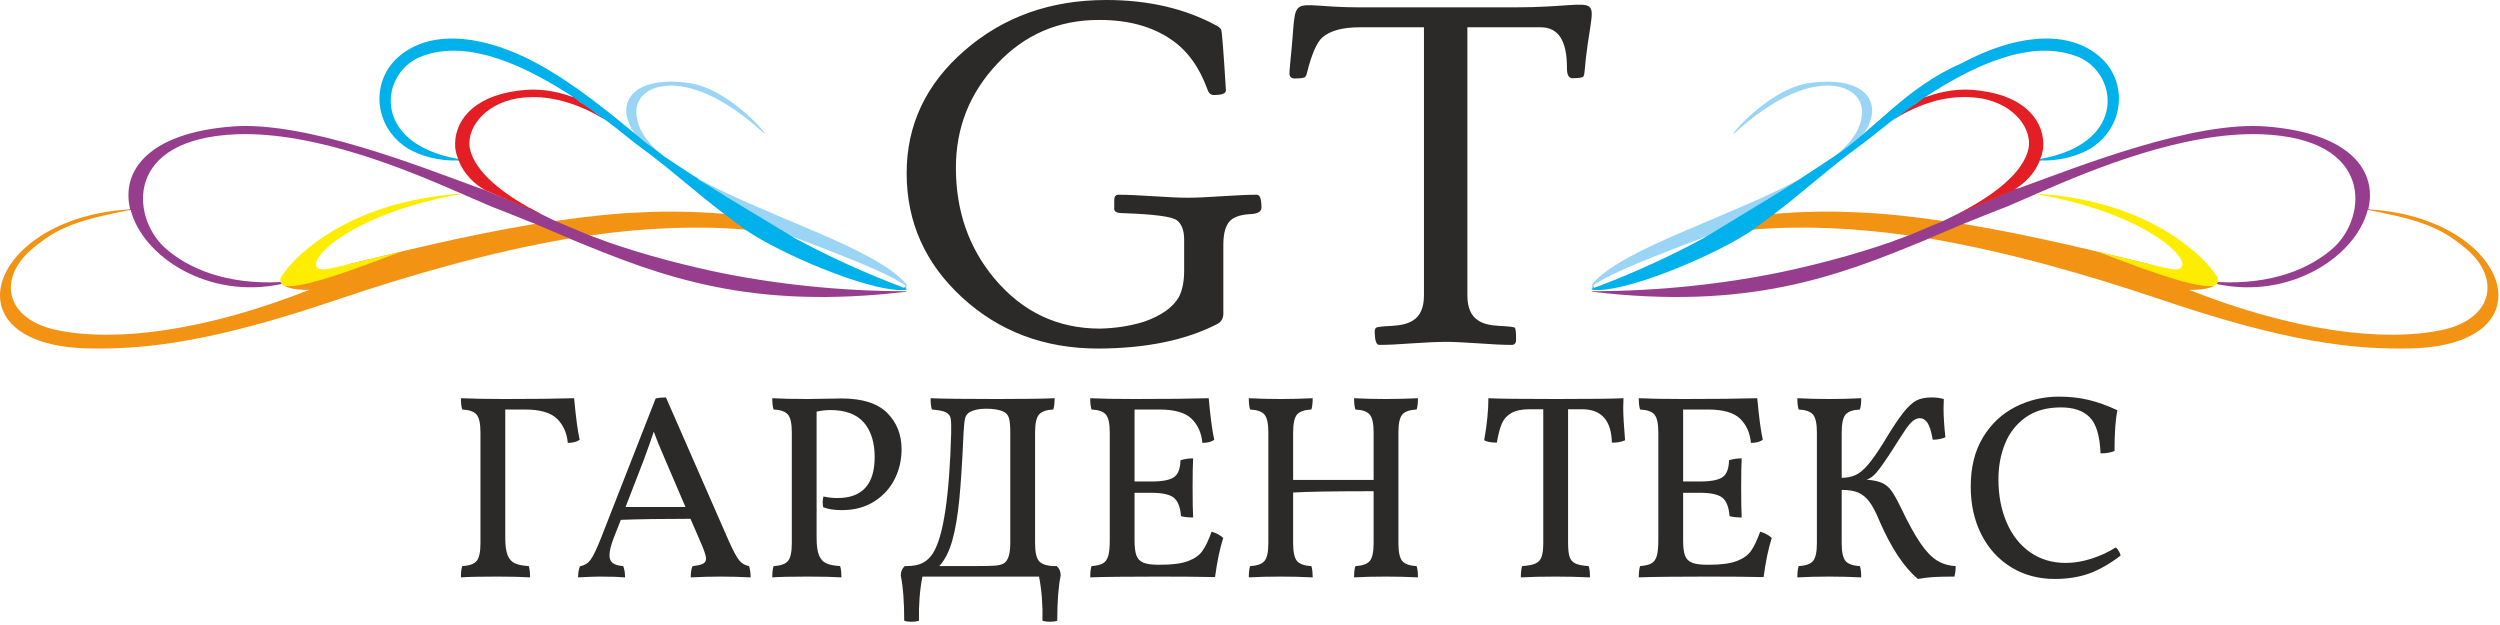 <svg width="208" height="52" viewBox="0 0 208 52" fill="none" xmlns="http://www.w3.org/2000/svg">
<path fill-rule="evenodd" clip-rule="evenodd" d="M29.064 21.97C32.72 21.097 38.424 19.639 44.493 18.63C44.617 18.613 44.738 18.579 44.853 18.529C44.984 18.529 45.098 18.521 45.226 18.491H45.63C45.826 18.491 46.014 18.45 46.183 18.377L46.202 18.386C48.668 18.023 51.173 17.741 53.599 17.66C55.671 17.543 58.174 17.616 60.326 17.8C61.099 18.259 61.148 18.297 61.762 18.775C61.802 18.844 61.986 19.044 62.031 19.108C58.035 18.747 53.407 18.967 49.072 19.595C49.465 19.746 49.865 19.894 50.271 20.038H49.432C49.068 20.038 48.704 20.106 48.361 20.241L48.349 20.244C48.024 20.11 47.7 19.974 47.375 19.837C40.745 20.965 34.075 22.901 28.094 24.916C17.785 28.423 12.126 29.107 7.235 28.987C-4.608 28.664 -0.849 18.064 10.832 17.418L10.831 17.415L10.911 17.454L10.886 17.51L10.873 17.459C8.974 17.862 7.033 18.184 5.214 19.032C4.204 19.474 2.991 20.401 2.385 20.966C-0.163 23.384 0.566 26.569 4.689 27.455C9.66 28.503 17.179 27.496 25.748 24.11C25.009 24.146 23.977 24.041 23.532 23.691C23.935 23.839 24.424 23.84 24.81 23.585C25.007 23.453 25.132 23.329 25.27 23.139C25.306 23.093 25.334 23.048 25.367 23.001C25.385 22.982 25.402 22.961 25.419 22.94C25.478 22.948 25.538 22.951 25.598 22.951C25.785 22.951 25.976 22.961 26.161 22.937C26.282 22.931 26.445 22.905 26.562 22.871C26.77 22.829 26.945 22.78 27.129 22.665C27.212 22.626 27.298 22.597 27.382 22.562C27.486 22.527 27.585 22.482 27.688 22.447C27.81 22.407 27.937 22.382 28.056 22.337C28.15 22.31 28.258 22.268 28.346 22.225C28.398 22.208 28.448 22.19 28.497 22.167C28.583 22.145 28.673 22.113 28.758 22.084C28.861 22.051 28.967 22.017 29.064 21.97Z" fill="#F39314"/>
<path fill-rule="evenodd" clip-rule="evenodd" d="M23.444 23.626C17.26 24.956 11.843 21.288 10.873 17.459L10.744 17.486C10.734 17.465 10.724 17.445 10.713 17.425L10.832 17.418C10.064 14.274 12.248 11.09 19.282 10.527C25.363 10.027 35 13.877 39.746 15.604C39.763 15.612 39.778 15.619 39.795 15.628C40.032 15.701 40.332 15.782 40.567 15.908L43.771 17.244C43.896 17.299 44.022 17.365 44.148 17.349C44.73 17.671 45.351 17.987 46.006 18.295C46.071 18.334 46.135 18.355 46.202 18.386L49.075 19.595H49.072C49.148 19.624 49.223 19.662 49.301 19.683C52.399 20.852 55.908 21.831 59.38 22.578C64.301 23.624 69.867 24.228 75.433 24.231V24.271L75.428 24.271V24.27C62.534 25.803 55.137 23.103 47.378 19.839C47.369 19.835 47.36 19.83 47.35 19.827L44.309 18.535C44.266 18.517 44.223 18.503 44.179 18.494C43.08 18.043 41.975 17.605 40.866 17.177C40.3 16.935 39.452 16.573 38.441 16.129L38.386 16.105C38.344 16.081 38.3 16.062 38.253 16.047C33.892 14.14 26.22 10.933 19.686 11.171C10.348 11.534 10.913 17.983 13.662 20.563C15.642 22.375 18.914 23.705 23.357 23.465C23.38 23.524 23.41 23.579 23.447 23.63L23.444 23.626Z" fill="#973D8D"/>
<path fill-rule="evenodd" clip-rule="evenodd" d="M47.559 8.041C46.227 7.56 44.715 7.311 43.131 7.543C39.209 8.027 37.713 10.245 37.876 12.299C37.915 12.614 37.993 12.935 38.119 13.226L38.041 13.212C38.05 13.256 38.056 13.299 38.058 13.344L38.061 13.351L38.158 13.348C38.561 14.432 39.486 15.357 40.414 15.842C40.424 15.846 40.434 15.851 40.445 15.855L45.225 17.916C41.829 16.214 39.494 14.294 39.089 12.34C38.805 10.808 40.139 8.712 43.009 8.188C45.127 7.849 47.529 8.279 50.249 9.905L50.095 9.714C49.925 9.591 49.919 9.643 49.647 9.464C49.571 9.412 49.51 9.343 49.445 9.279C49.419 9.261 49.395 9.242 49.371 9.22C49.353 9.207 49.335 9.194 49.318 9.18C49.26 9.141 49.209 9.095 49.165 9.042C49.14 9.026 49.117 9.008 49.094 8.989C49.06 8.969 49.026 8.945 48.995 8.919C48.955 8.892 48.915 8.867 48.878 8.835C48.84 8.813 48.804 8.787 48.77 8.758C48.749 8.746 48.728 8.732 48.708 8.718C48.676 8.708 48.645 8.696 48.614 8.682C48.549 8.66 48.488 8.63 48.43 8.59C48.392 8.573 48.357 8.553 48.323 8.53C48.217 8.455 47.897 8.175 47.833 8.102C47.817 8.082 47.751 8.083 47.715 8.059C47.639 8.065 47.631 8.073 47.559 8.041ZM40.352 15.822L40.268 15.792L40.283 15.806C40.305 15.81 40.328 15.816 40.352 15.822Z" fill="#E31E24"/>
<path fill-rule="evenodd" clip-rule="evenodd" d="M75.433 23.78H75.337C73.806 22.637 69.85 21.192 65.861 19.651C60.352 17.523 59.925 15.986 57.731 14.669C63.535 17.964 72.865 20.6 75.428 23.666L75.433 23.66V23.78ZM63.464 19.762L63.601 19.841L63.465 19.803C63.465 19.789 63.465 19.776 63.464 19.762ZM53.329 11.646C53.356 11.674 53.376 11.699 53.399 11.73C53.659 11.941 53.92 12.15 54.185 12.353C54.202 12.364 54.218 12.376 54.233 12.39C54.47 12.57 54.69 12.729 54.893 12.864C54.779 12.802 54.67 12.738 54.563 12.672L54.589 12.698C54.651 12.728 54.698 12.755 54.745 12.807C54.789 12.833 54.817 12.863 54.852 12.898C54.876 12.91 54.899 12.924 54.921 12.941C54.975 12.971 55.011 13.009 55.053 13.052C55.061 13.06 55.069 13.069 55.077 13.078L56.672 14.035C54.359 12.563 52.835 10.953 52.952 9.115C53.114 6.857 57.359 5.447 63.422 10.969C64.554 12.017 60.915 7.381 57.278 6.899C52.287 6.237 51.147 8.874 52.836 11.136C52.886 11.185 52.926 11.225 52.957 11.291C53.008 11.354 53.061 11.417 53.116 11.478C53.163 11.504 53.204 11.537 53.238 11.577C53.271 11.596 53.302 11.62 53.329 11.646Z" fill="#9BD5F5"/>
<path fill-rule="evenodd" clip-rule="evenodd" d="M75.433 24.111L75.428 24.11C75.322 24.125 75.206 24.133 75.084 24.136H74.866C71.898 24.061 64.993 21.146 62.007 19.112L60.23 17.782C57.884 16.008 55.743 14.033 53.195 12.179C52.63 11.775 51.74 11.01 50.568 10.123H50.568C50.316 9.96 50.036 9.75 49.785 9.57L47.715 8.098L47.739 8.108C43.939 5.608 39.129 3.23 35.208 4.641C31.691 5.81 30.639 11.896 38.118 13.226C38.114 13.217 38.145 13.272 38.158 13.348C36.622 13.428 34.884 12.985 33.793 12.26C31.003 10.405 30.842 6.576 33.308 4.601C36.137 2.303 40.584 3.07 44.627 5.246C47.923 7.027 51.02 9.634 53.191 11.422C53.691 11.894 54.675 12.533 55.274 13.027C55.282 13.029 57.672 14.626 58.026 14.823C58.076 14.886 58.138 14.943 58.211 14.989L60.126 16.172L60.139 16.18C60.174 16.213 60.213 16.242 60.256 16.269L65.862 19.651C65.894 19.671 65.929 19.688 65.963 19.701L66.09 19.796C70.092 21.973 73.81 23.424 75.225 23.949C75.248 23.903 75.272 23.869 75.301 23.835C75.345 23.841 75.389 23.843 75.433 23.841V23.87L75.428 23.867L75.306 23.948L75.428 24.029L75.433 24.026V24.111Z" fill="#00B1EB"/>
<path fill-rule="evenodd" clip-rule="evenodd" d="M23.485 22.901C24.809 20.9 29.518 16.686 38.401 16.111C38.413 16.116 38.44 16.128 38.45 16.133C27.629 18.01 24.189 23.098 27.486 22.337C28.956 22.009 30.996 21.497 33.4 20.926C32.063 21.387 24.242 24.6 23.445 23.626C23.428 23.6 23.146 23.33 23.485 22.901ZM36.05 13.163H36.149C36.171 13.173 36.193 13.184 36.216 13.193L36.222 13.198C36.164 13.187 36.108 13.175 36.05 13.163Z" fill="#FFED00"/>
<path d="M75.433 14.412C75.433 10.387 77.042 6.981 80.265 4.193C83.482 1.397 87.41 0 92.037 0C95.569 0 98.653 0.721 101.282 2.169C101.429 2.249 101.532 2.351 101.598 2.453C101.664 2.562 101.796 4.236 101.995 7.483C102.024 7.767 101.694 7.905 100.996 7.905C100.739 7.905 100.562 7.752 100.46 7.439C99.784 5.583 98.785 4.2 97.456 3.298C95.87 2.205 93.88 1.66 91.501 1.66C91.472 1.66 91.442 1.66 91.42 1.66C88.072 1.66 85.252 2.875 82.968 5.306C80.677 7.738 79.531 10.62 79.531 13.961C79.531 17.55 80.603 20.622 82.74 23.177C85.068 25.95 87.99 27.34 91.523 27.34C92.815 27.311 94.034 27.122 95.187 26.765C96.619 26.263 97.589 25.579 98.088 24.705C98.374 24.138 98.521 23.417 98.521 22.544C98.521 22.434 98.521 22.318 98.521 22.201V19.937C98.521 19.18 98.323 18.642 97.919 18.329C97.515 18.016 95.995 17.82 93.366 17.732C92.984 17.732 92.764 17.637 92.705 17.441C92.705 17.441 92.705 17.179 92.705 16.662C92.705 16.342 92.83 16.189 93.087 16.203H93.175C93.814 16.203 94.754 16.247 96.002 16.327C97.251 16.415 98.191 16.451 98.815 16.451C99.454 16.451 100.401 16.415 101.649 16.327C102.898 16.247 103.845 16.203 104.484 16.203H104.572C104.829 16.203 104.954 16.56 104.954 17.273C104.954 17.623 104.616 17.805 103.94 17.82C103.096 17.878 102.523 18.103 102.23 18.503C101.929 18.904 101.782 19.523 101.782 20.367V26.095C101.782 26.51 101.598 26.802 101.238 26.977C98.639 28.308 95.349 28.985 91.376 29C86.911 29 83.144 27.588 80.059 24.757C76.975 21.925 75.433 18.482 75.433 14.412ZM107.282 6.078C107.282 6.078 107.292 5.712 107.37 4.986C108.008 -0.924 106.82 0.611 113.09 0.611H126.074C134.251 0.611 132.443 -1.3 131.823 6.078C131.817 6.158 131.794 6.253 131.743 6.355C131.684 6.456 131.383 6.507 130.832 6.507C130.509 6.507 130.355 6.202 130.369 5.591C130.369 3.377 129.643 2.271 128.196 2.271H122.086V24.575C122.086 25.601 122.394 26.299 123.004 26.671C123.386 26.933 123.973 27.078 124.752 27.115C125.538 27.151 125.963 27.202 126.03 27.267C126.103 27.333 126.14 27.661 126.14 28.243C126.14 28.541 126.022 28.694 125.78 28.694C125.78 28.694 125.773 28.694 125.758 28.694H125.67C125.053 28.694 124.149 28.651 122.953 28.563C121.756 28.483 120.852 28.44 120.236 28.44C119.648 28.44 118.752 28.483 117.555 28.563C116.351 28.651 115.44 28.694 114.824 28.694H114.743C114.515 28.694 114.39 28.337 114.375 27.617C114.375 27.45 114.412 27.333 114.493 27.267C114.574 27.202 115 27.151 115.771 27.115C116.542 27.078 117.137 26.933 117.548 26.671C118.165 26.292 118.473 25.594 118.473 24.575V2.271H113.12C111.71 2.271 110.682 2.548 110.028 3.108C109.558 3.516 109.125 4.513 108.736 6.078C108.706 6.224 108.655 6.333 108.574 6.413C108.486 6.485 108.207 6.529 107.722 6.529C107.429 6.529 107.282 6.377 107.282 6.078Z" fill="#2B2A29"/>
<path fill-rule="evenodd" clip-rule="evenodd" d="M178.803 21.97C175.147 21.097 169.443 19.639 163.374 18.63C163.25 18.613 163.129 18.579 163.014 18.529C162.884 18.529 162.769 18.522 162.641 18.491H162.237C162.041 18.491 161.854 18.45 161.684 18.378L161.665 18.386C159.199 18.023 156.694 17.741 154.268 17.66C152.196 17.543 149.693 17.616 147.541 17.8C146.768 18.259 146.719 18.297 146.106 18.775C146.065 18.844 145.881 19.044 145.836 19.108C149.832 18.747 154.46 18.967 158.795 19.595C158.402 19.746 158.002 19.894 157.596 20.038H158.435C158.799 20.038 159.163 20.106 159.506 20.241L159.519 20.244C159.843 20.11 160.167 19.974 160.492 19.837C167.122 20.965 173.792 22.901 179.773 24.916C190.082 28.423 195.741 29.108 200.633 28.987C212.475 28.664 208.716 18.064 197.035 17.418L197.036 17.415L196.956 17.454L196.981 17.51L196.994 17.459C198.893 17.862 200.834 18.184 202.653 19.032C203.663 19.474 204.877 20.401 205.482 20.966C208.03 23.384 207.301 26.569 203.178 27.455C198.207 28.503 190.688 27.496 182.119 24.11C182.858 24.146 183.887 24.053 184.332 23.703C183.928 23.851 183.443 23.84 183.057 23.585C182.86 23.454 182.735 23.329 182.597 23.139C182.561 23.093 182.533 23.048 182.5 23.001C182.482 22.982 182.465 22.961 182.448 22.94C182.389 22.948 182.329 22.952 182.269 22.952C182.082 22.952 181.891 22.961 181.706 22.937C181.585 22.932 181.422 22.905 181.306 22.871C181.098 22.83 180.923 22.78 180.738 22.665C180.656 22.626 180.569 22.597 180.485 22.562C180.382 22.528 180.282 22.482 180.179 22.447C180.058 22.407 179.93 22.382 179.811 22.337C179.717 22.31 179.609 22.268 179.521 22.225C179.469 22.208 179.42 22.19 179.37 22.167C179.284 22.145 179.194 22.113 179.109 22.084C179.006 22.051 178.9 22.017 178.803 21.97Z" fill="#F39314"/>
<path fill-rule="evenodd" clip-rule="evenodd" d="M184.422 23.626C190.606 24.956 196.024 21.289 196.994 17.459L197.123 17.487C197.132 17.465 197.143 17.445 197.154 17.425L197.035 17.418C197.803 14.274 195.619 11.09 188.585 10.527C182.504 10.027 172.867 13.878 168.12 15.604C168.104 15.612 168.088 15.62 168.072 15.628C167.835 15.701 167.407 15.719 167.248 15.882C165.45 16.69 163.622 17.402 161.86 18.295C161.796 18.334 161.731 18.355 161.664 18.386L158.792 19.595H158.795C158.718 19.625 158.644 19.662 158.566 19.683C155.467 20.852 151.958 21.831 148.487 22.578C143.566 23.624 138 24.228 132.433 24.231V24.271L132.439 24.271V24.27C145.332 25.803 152.73 23.103 160.489 19.839C160.498 19.835 160.507 19.831 160.516 19.827L163.558 18.535C163.6 18.517 163.644 18.504 163.687 18.494C164.787 18.043 165.892 17.605 167 17.177C167.567 16.935 168.415 16.573 169.425 16.129L169.481 16.105C169.523 16.081 169.567 16.062 169.613 16.047C173.974 14.14 181.647 10.933 188.181 11.171C197.519 11.534 196.953 17.983 194.205 20.563C192.225 22.375 188.952 23.705 184.51 23.465C184.487 23.524 184.456 23.579 184.42 23.63L184.422 23.626Z" fill="#973D8D"/>
<path fill-rule="evenodd" clip-rule="evenodd" d="M160.308 8.041C161.64 7.56 163.151 7.311 164.736 7.543C168.657 8.027 170.153 10.244 169.991 12.299C169.952 12.614 169.874 12.935 169.748 13.226L169.826 13.212C169.816 13.255 169.81 13.299 169.808 13.343L169.806 13.351L169.708 13.347C169.305 14.432 168.381 15.357 167.453 15.842C167.443 15.846 167.433 15.851 167.422 15.855L162.641 17.916C166.037 16.214 168.372 14.293 168.777 12.34C169.061 10.808 167.728 8.712 164.857 8.188C162.739 7.849 160.413 8.225 157.693 9.851L157.778 9.729C157.97 9.614 158.006 9.65 158.196 9.453C158.271 9.4 158.356 9.343 158.421 9.279C158.447 9.261 158.472 9.241 158.495 9.22C158.514 9.207 158.531 9.194 158.549 9.18C158.606 9.141 158.658 9.095 158.702 9.042C158.726 9.026 158.749 9.008 158.772 8.989C158.807 8.969 158.84 8.945 158.872 8.919C158.912 8.892 158.951 8.867 158.988 8.835C159.026 8.813 159.063 8.787 159.096 8.758C159.117 8.746 159.138 8.732 159.158 8.718C159.19 8.708 159.222 8.696 159.253 8.682C159.317 8.66 159.379 8.63 159.436 8.59C159.623 8.429 159.906 8.22 160.154 8.05C160.233 8.065 160.233 8.074 160.308 8.041ZM167.515 15.822L167.598 15.792L167.584 15.806C167.561 15.81 167.538 15.815 167.515 15.822Z" fill="#E31E24"/>
<path fill-rule="evenodd" clip-rule="evenodd" d="M132.433 23.78H132.53C134.061 22.637 138.017 21.192 142.006 19.651C147.514 17.523 147.941 15.986 150.136 14.669C144.331 17.964 135.002 20.6 132.439 23.666L132.433 23.66V23.78ZM144.403 19.762L144.265 19.841L144.401 19.803C144.401 19.789 144.402 19.776 144.403 19.762ZM154.538 11.646C154.51 11.674 154.491 11.699 154.467 11.73C154.208 11.941 153.947 12.15 153.681 12.353C153.665 12.364 153.649 12.376 153.634 12.39C153.397 12.57 153.177 12.729 152.974 12.864C153.087 12.802 153.196 12.738 153.303 12.672L153.277 12.698C153.215 12.728 153.169 12.755 153.122 12.807C153.078 12.833 153.05 12.863 153.015 12.898C152.99 12.91 152.967 12.924 152.945 12.941C152.892 12.971 152.856 13.009 152.813 13.052C152.805 13.06 152.797 13.069 152.79 13.078L151.195 14.035C153.508 12.563 155.031 10.953 154.914 9.115C154.753 6.857 150.508 5.447 144.445 10.969C143.313 12.017 146.951 7.381 150.589 6.899C155.579 6.237 156.719 8.874 155.031 11.136C154.981 11.185 154.941 11.225 154.909 11.291C154.859 11.354 154.805 11.417 154.75 11.478C154.703 11.504 154.663 11.537 154.629 11.577C154.595 11.596 154.565 11.62 154.538 11.646Z" fill="#9BD5F5"/>
<path fill-rule="evenodd" clip-rule="evenodd" d="M132.433 24.111L132.439 24.11C132.545 24.125 132.66 24.133 132.783 24.136H133.001C135.969 24.061 142.874 21.146 145.859 19.112L147.637 17.782C149.982 16.008 152.124 14.033 154.672 12.179C155.242 11.772 157.298 10.123 157.298 10.123C157.578 9.943 157.813 9.762 158.083 9.57L160.152 8.098L160.128 8.108C163.928 5.608 168.738 3.23 172.659 4.641C176.176 5.81 177.227 11.896 169.748 13.226C169.752 13.217 169.722 13.272 169.708 13.348C171.245 13.428 172.983 12.985 174.074 12.26C176.863 10.405 177.025 6.576 174.559 4.601C171.73 2.303 167.283 3.07 163.24 5.246C158.548 7.271 155.947 10.816 152.592 13.027C152.532 13.046 149.972 14.758 149.649 14.963L147.741 16.172C145.831 17.332 143.92 18.495 142.006 19.651C141.972 19.671 141.938 19.688 141.903 19.701L141.777 19.796C137.775 21.973 134.056 23.424 132.641 23.949C132.619 23.903 132.595 23.869 132.566 23.835C132.522 23.841 132.477 23.843 132.433 23.841V23.87L132.439 23.867L132.561 23.948L132.439 24.029L132.433 24.026V24.111Z" fill="#00B1EB"/>
<path fill-rule="evenodd" clip-rule="evenodd" d="M184.381 22.901C183.057 20.9 178.353 16.682 169.469 16.108C169.459 16.113 169.399 16.14 169.388 16.145C180.21 18.022 183.676 23.098 180.379 22.337C178.909 22.009 176.869 21.497 174.466 20.926C175.803 21.387 183.623 24.6 184.421 23.626C184.436 23.597 184.719 23.33 184.381 22.901ZM171.815 13.163H171.717C171.695 13.173 171.673 13.184 171.65 13.193L171.644 13.198C171.701 13.187 171.758 13.175 171.815 13.163Z" fill="#FFED00"/>
<path d="M47.767 33.131C47.913 34.734 48.067 35.885 48.228 36.585C48.008 36.759 47.68 36.847 47.24 36.847C47.167 36.031 46.871 35.364 46.351 34.847C45.831 34.33 44.928 34.071 43.64 34.071H42.038V44.759C42.038 45.386 42.103 45.863 42.235 46.191C42.367 46.518 42.568 46.744 42.839 46.868C43.11 46.992 43.494 47.068 43.991 47.098C44.064 47.302 44.101 47.615 44.101 48.038C43.428 47.994 42.506 47.972 41.335 47.972C39.915 47.972 38.92 47.994 38.349 48.038C38.349 47.615 38.386 47.302 38.459 47.098C39.045 47.068 39.443 46.926 39.656 46.672C39.868 46.416 39.974 45.925 39.974 45.196V35.973C39.974 35.244 39.868 34.752 39.656 34.497C39.443 34.243 39.045 34.1 38.459 34.071C38.386 33.867 38.349 33.554 38.349 33.131C39.315 33.175 40.537 33.197 42.016 33.197C44.401 33.197 46.318 33.175 47.767 33.131ZM62.322 47.098C62.41 47.389 62.454 47.702 62.454 48.038C61.575 47.994 60.741 47.972 59.951 47.972C59.176 47.972 58.348 47.994 57.47 48.038C57.47 47.615 57.522 47.302 57.624 47.098C58.034 47.054 58.323 46.988 58.491 46.901C58.66 46.814 58.744 46.668 58.744 46.464C58.744 46.289 58.634 45.932 58.414 45.393L57.448 43.164C55.121 43.164 53.189 43.193 51.653 43.251L51.06 44.759C50.826 45.371 50.709 45.852 50.709 46.202C50.709 46.493 50.8 46.708 50.983 46.846C51.166 46.984 51.456 47.068 51.851 47.098C51.953 47.345 52.004 47.658 52.004 48.038C51.506 47.994 50.811 47.972 49.918 47.972C49.538 47.972 48.931 47.994 48.096 48.038C48.096 47.673 48.148 47.367 48.25 47.119C48.63 47.046 48.931 46.857 49.15 46.551C49.37 46.245 49.655 45.648 50.006 44.759L54.55 33.153C54.8 33.095 55.085 33.066 55.407 33.066L60.632 44.999C60.997 45.815 61.286 46.354 61.498 46.617C61.711 46.879 61.985 47.039 62.322 47.098ZM55.363 38.29C54.924 37.284 54.602 36.49 54.397 35.907C54.236 36.402 53.958 37.189 53.562 38.267L52.048 42.18H57.031L55.363 38.29ZM70.027 33.153C71.74 33.153 72.998 33.55 73.803 34.344C74.608 35.139 75.011 36.155 75.011 37.393C75.011 38.267 74.821 39.087 74.44 39.852C74.059 40.617 73.492 41.24 72.739 41.721C71.985 42.202 71.081 42.442 70.027 42.442C69.413 42.442 68.901 42.362 68.491 42.202C68.461 42.027 68.447 41.889 68.447 41.786C68.447 41.611 68.469 41.452 68.513 41.306C68.894 41.393 69.281 41.437 69.676 41.437C71.74 41.437 72.772 40.3 72.772 38.027C72.772 36.803 72.472 35.845 71.872 35.153C71.272 34.461 70.335 34.115 69.062 34.115C68.739 34.115 68.366 34.159 67.942 34.246V44.759C67.942 45.386 68.008 45.863 68.139 46.191C68.271 46.518 68.473 46.744 68.743 46.868C69.014 46.992 69.398 47.068 69.896 47.098C69.969 47.302 70.005 47.615 70.005 48.038C69.332 47.994 68.41 47.972 67.239 47.972C65.82 47.972 64.825 47.994 64.254 48.038C64.254 47.615 64.29 47.302 64.364 47.098C64.949 47.068 65.348 46.926 65.56 46.672C65.772 46.416 65.878 45.925 65.878 45.196V35.973C65.878 35.244 65.772 34.752 65.56 34.497C65.348 34.243 64.949 34.1 64.364 34.071C64.29 33.867 64.254 33.554 64.254 33.131C65.015 33.175 66.01 33.197 67.239 33.197L70.027 33.153ZM87.919 47.098C88.138 47.287 88.248 47.549 88.248 47.884C88.058 48.803 87.963 50.056 87.963 51.644C87.802 51.702 87.605 51.731 87.37 51.731C87.122 51.731 86.909 51.702 86.734 51.644C86.763 50.318 86.668 49.094 86.448 47.972H76.745C76.526 49.094 76.43 50.318 76.46 51.644C76.284 51.702 76.072 51.731 75.823 51.731C75.589 51.731 75.391 51.702 75.231 51.644C75.231 50.056 75.135 48.803 74.945 47.884C74.945 47.564 75.055 47.302 75.274 47.098H75.428C75.999 47.098 76.452 47.007 76.789 46.825C77.126 46.642 77.404 46.376 77.623 46.026C78.487 44.657 78.992 41.32 79.138 36.016C79.153 35.448 79.138 35.047 79.094 34.814C79.05 34.581 78.915 34.41 78.688 34.301C78.461 34.191 78.077 34.115 77.535 34.071C77.462 33.867 77.426 33.554 77.426 33.131C78.377 33.175 80.206 33.197 82.914 33.197C85.255 33.197 86.865 33.175 87.743 33.131C87.743 33.554 87.707 33.867 87.634 34.071C87.048 34.1 86.65 34.243 86.438 34.497C86.225 34.752 86.119 35.244 86.119 35.973V45.196C86.119 45.925 86.225 46.416 86.438 46.672C86.65 46.926 87.048 47.068 87.634 47.098H87.919ZM83.506 46.879C83.873 46.66 84.055 46.099 84.055 45.196V35.973C84.055 35.434 84.019 35.04 83.946 34.793C83.873 34.544 83.734 34.37 83.529 34.268C83.192 34.093 82.694 34.005 82.036 34.005C81.494 34.005 81.055 34.093 80.718 34.268C80.499 34.385 80.36 34.555 80.302 34.782C80.243 35.008 80.199 35.405 80.17 35.973C80.067 38.304 79.95 40.151 79.818 41.513C79.687 42.876 79.493 44.019 79.237 44.945C78.981 45.87 78.618 46.588 78.15 47.098H80.828C81.765 47.098 82.401 47.087 82.738 47.065C83.075 47.043 83.331 46.981 83.506 46.879ZM100.806 44.234C101.23 44.365 101.552 44.541 101.772 44.759C101.494 45.618 101.267 46.704 101.091 48.015C99.949 47.986 98.383 47.972 96.393 47.972C93.7 47.972 91.805 47.994 90.707 48.038C90.707 47.615 90.744 47.302 90.817 47.098C91.226 47.068 91.538 46.995 91.75 46.879C91.962 46.763 92.112 46.559 92.2 46.267C92.288 45.976 92.332 45.538 92.332 44.956V35.973C92.332 35.244 92.225 34.752 92.013 34.497C91.801 34.243 91.402 34.1 90.817 34.071C90.744 33.867 90.707 33.554 90.707 33.131C91.571 33.175 92.8 33.197 94.395 33.197C97.059 33.197 99.115 33.175 100.564 33.131C100.71 34.734 100.864 35.885 101.025 36.585C100.806 36.759 100.476 36.847 100.037 36.847C99.964 36.031 99.668 35.364 99.148 34.847C98.629 34.33 97.725 34.071 96.437 34.071H94.395V40.06H95.778C96.7 40.06 97.334 39.94 97.677 39.699C98.021 39.459 98.201 38.989 98.215 38.29C98.566 38.187 98.918 38.136 99.269 38.136C99.239 38.632 99.225 39.426 99.225 40.519C99.225 41.714 99.239 42.559 99.269 43.054C98.874 43.054 98.537 43.018 98.259 42.945C98.201 42.187 97.999 41.674 97.655 41.404C97.311 41.134 96.686 40.999 95.778 40.999H94.395V44.956C94.395 45.51 94.447 45.928 94.549 46.212C94.651 46.496 94.846 46.697 95.131 46.814C95.416 46.93 95.837 46.988 96.393 46.988H96.525C97.534 46.988 98.31 46.886 98.852 46.682C99.393 46.478 99.792 46.194 100.048 45.83C100.304 45.465 100.557 44.934 100.806 44.234ZM116.348 45.196C116.348 45.925 116.454 46.416 116.666 46.672C116.879 46.926 117.277 47.068 117.863 47.098C117.936 47.302 117.972 47.615 117.972 48.038C117.094 47.994 116.209 47.972 115.316 47.972C114.292 47.972 113.406 47.994 112.66 48.038C112.66 47.615 112.697 47.302 112.77 47.098C113.355 47.068 113.754 46.926 113.967 46.672C114.179 46.416 114.285 45.925 114.285 45.196V40.868C110.992 40.868 108.76 40.905 107.589 40.978V45.196C107.589 45.925 107.695 46.416 107.907 46.672C108.12 46.926 108.519 47.068 109.104 47.098C109.177 47.302 109.214 47.615 109.214 48.038C108.335 47.994 107.45 47.972 106.557 47.972C105.533 47.972 104.647 47.994 103.901 48.038C103.901 47.615 103.938 47.302 104.01 47.098C104.596 47.068 104.995 46.926 105.207 46.672C105.419 46.416 105.526 45.925 105.526 45.196V35.973C105.526 35.244 105.419 34.752 105.207 34.497C104.995 34.243 104.596 34.1 104.01 34.071C103.938 33.867 103.901 33.554 103.901 33.131C104.706 33.175 105.591 33.197 106.557 33.197C107.45 33.197 108.335 33.175 109.214 33.131C109.214 33.554 109.177 33.867 109.104 34.071C108.519 34.1 108.12 34.243 107.907 34.497C107.695 34.752 107.589 35.244 107.589 35.973V39.929H114.285V35.973C114.285 35.244 114.179 34.752 113.967 34.497C113.754 34.243 113.355 34.1 112.77 34.071C112.697 33.867 112.66 33.554 112.66 33.131C113.465 33.175 114.351 33.197 115.316 33.197C116.209 33.197 117.094 33.175 117.972 33.131C117.972 33.554 117.936 33.867 117.863 34.071C117.277 34.1 116.879 34.243 116.666 34.497C116.454 34.752 116.348 35.244 116.348 35.973V45.196ZM135.052 33.918C135.052 34.501 135.103 35.405 135.206 36.628C134.898 36.774 134.532 36.84 134.108 36.825C134.064 34.975 133.237 34.049 131.627 34.049H130.464V45.196C130.464 45.706 130.508 46.088 130.596 46.344C130.683 46.599 130.848 46.78 131.09 46.89C131.331 46.999 131.693 47.068 132.176 47.098C132.249 47.302 132.286 47.615 132.286 48.038C131.349 47.994 130.391 47.972 129.41 47.972C128.313 47.972 127.354 47.994 126.534 48.038C126.534 47.615 126.571 47.302 126.644 47.098C127.127 47.068 127.493 46.999 127.742 46.89C127.99 46.78 128.162 46.595 128.258 46.333C128.353 46.07 128.4 45.691 128.4 45.196V34.049H127.281C126.607 34.049 126.088 34.159 125.722 34.377C125.356 34.596 125.096 34.891 124.943 35.262C124.789 35.634 124.654 36.155 124.537 36.825C124.054 36.825 123.702 36.759 123.483 36.628C123.717 35.317 123.834 34.151 123.834 33.131C124.654 33.175 126.52 33.197 129.432 33.197C132.389 33.197 134.269 33.175 135.074 33.131L135.052 33.918ZM146.446 44.234C146.87 44.365 147.192 44.541 147.411 44.759C147.133 45.618 146.906 46.704 146.731 48.015C145.59 47.986 144.023 47.972 142.033 47.972C139.34 47.972 137.445 47.994 136.347 48.038C136.347 47.615 136.384 47.302 136.457 47.098C136.867 47.068 137.178 46.995 137.39 46.879C137.602 46.763 137.753 46.559 137.84 46.267C137.928 45.976 137.972 45.538 137.972 44.956V35.973C137.972 35.244 137.866 34.752 137.654 34.497C137.442 34.243 137.043 34.1 136.457 34.071C136.384 33.867 136.347 33.554 136.347 33.131C137.211 33.175 138.44 33.197 140.036 33.197C142.699 33.197 144.755 33.175 146.204 33.131C146.351 34.734 146.504 35.885 146.665 36.585C146.446 36.759 146.116 36.847 145.678 36.847C145.604 36.031 145.308 35.364 144.788 34.847C144.269 34.33 143.365 34.071 142.077 34.071H140.036V40.06H141.419C142.34 40.06 142.973 39.94 143.317 39.699C143.661 39.459 143.84 38.989 143.855 38.29C144.207 38.187 144.558 38.136 144.909 38.136C144.88 38.632 144.865 39.426 144.865 40.519C144.865 41.714 144.88 42.559 144.909 43.054C144.514 43.054 144.177 43.018 143.899 42.945C143.84 42.187 143.639 41.674 143.296 41.404C142.951 41.134 142.326 40.999 141.419 40.999H140.036V44.956C140.036 45.51 140.086 45.928 140.189 46.212C140.291 46.496 140.485 46.697 140.771 46.814C141.056 46.93 141.477 46.988 142.033 46.988H142.165C143.175 46.988 143.95 46.886 144.492 46.682C145.033 46.478 145.432 46.194 145.688 45.83C145.944 45.465 146.197 44.934 146.446 44.234ZM158.19 42.311C158.776 43.535 159.299 44.486 159.76 45.163C160.221 45.841 160.678 46.325 161.132 46.617C161.586 46.908 162.113 47.068 162.713 47.098C162.713 47.447 162.676 47.739 162.603 47.972C161.901 47.972 161.344 47.983 160.935 48.005C160.525 48.026 160.071 48.081 159.573 48.169C158.417 47.207 157.349 45.597 156.369 43.338C156.076 42.624 155.794 42.089 155.523 41.732C155.252 41.375 154.941 41.123 154.59 40.978C154.239 40.832 153.785 40.759 153.229 40.759V45.196C153.229 45.925 153.335 46.416 153.547 46.672C153.76 46.926 154.158 47.068 154.744 47.098C154.817 47.302 154.854 47.615 154.854 48.038C153.976 47.994 153.09 47.972 152.197 47.972C151.173 47.972 150.287 47.994 149.541 48.038C149.541 47.615 149.577 47.302 149.651 47.098C150.236 47.068 150.635 46.926 150.847 46.672C151.059 46.416 151.165 45.925 151.165 45.196V35.973C151.165 35.244 151.059 34.752 150.847 34.497C150.635 34.243 150.236 34.1 149.651 34.071C149.577 33.867 149.541 33.554 149.541 33.131C150.361 33.175 151.246 33.197 152.197 33.197C153.09 33.197 153.976 33.175 154.854 33.131C154.854 33.554 154.817 33.867 154.744 34.071C154.158 34.1 153.76 34.243 153.547 34.497C153.335 34.752 153.229 35.244 153.229 35.973V39.754C153.668 39.754 154.052 39.678 154.382 39.524C154.711 39.371 155.051 39.091 155.402 38.683C155.754 38.275 156.171 37.685 156.654 36.913C157.371 35.718 157.934 34.862 158.344 34.344C158.754 33.827 159.123 33.485 159.453 33.317C159.782 33.15 160.203 33.066 160.715 33.066C161.066 33.066 161.403 33.109 161.725 33.197L161.703 33.962C161.703 34.632 161.754 35.441 161.857 36.388C161.535 36.519 161.183 36.585 160.803 36.585C160.686 35.9 160.54 35.43 160.364 35.175C160.188 34.92 159.976 34.793 159.727 34.793C159.537 34.793 159.351 34.865 159.167 35.011C158.984 35.157 158.78 35.394 158.553 35.721C158.326 36.049 157.971 36.599 157.488 37.371C156.874 38.319 156.423 38.96 156.138 39.295C155.852 39.63 155.571 39.834 155.293 39.907C155.849 39.951 156.281 40.041 156.588 40.18C156.895 40.318 157.159 40.541 157.378 40.847C157.598 41.153 157.869 41.641 158.19 42.311ZM176.17 34.136C176.009 34.894 175.928 36.024 175.928 37.525C175.607 37.656 175.219 37.721 174.765 37.721C174.707 36.264 174.407 35.262 173.865 34.716C173.324 34.17 172.526 33.896 171.472 33.896C170.286 33.896 169.306 34.173 168.53 34.727C167.755 35.281 167.184 36.009 166.818 36.913C166.452 37.816 166.269 38.806 166.269 39.885C166.269 41.196 166.493 42.38 166.939 43.437C167.385 44.493 168.033 45.324 168.882 45.928C169.73 46.533 170.726 46.835 171.867 46.835C172.555 46.835 173.265 46.719 173.997 46.486C174.728 46.253 175.409 45.939 176.038 45.546C176.126 45.618 176.21 45.724 176.291 45.863C176.371 46.001 176.419 46.121 176.433 46.223C175.54 46.908 174.673 47.403 173.832 47.71C172.99 48.015 172.028 48.169 170.945 48.169C169.598 48.169 168.395 47.844 167.334 47.196C166.273 46.548 165.446 45.641 164.853 44.475C164.26 43.309 163.964 41.976 163.964 40.475C163.964 38.872 164.305 37.51 164.985 36.388C165.665 35.266 166.566 34.421 167.685 33.852C168.804 33.285 170.008 33 171.296 33C172.189 33 173.016 33.091 173.777 33.274C174.538 33.455 175.336 33.743 176.17 34.136Z" fill="#2B2A29"/>
</svg>
